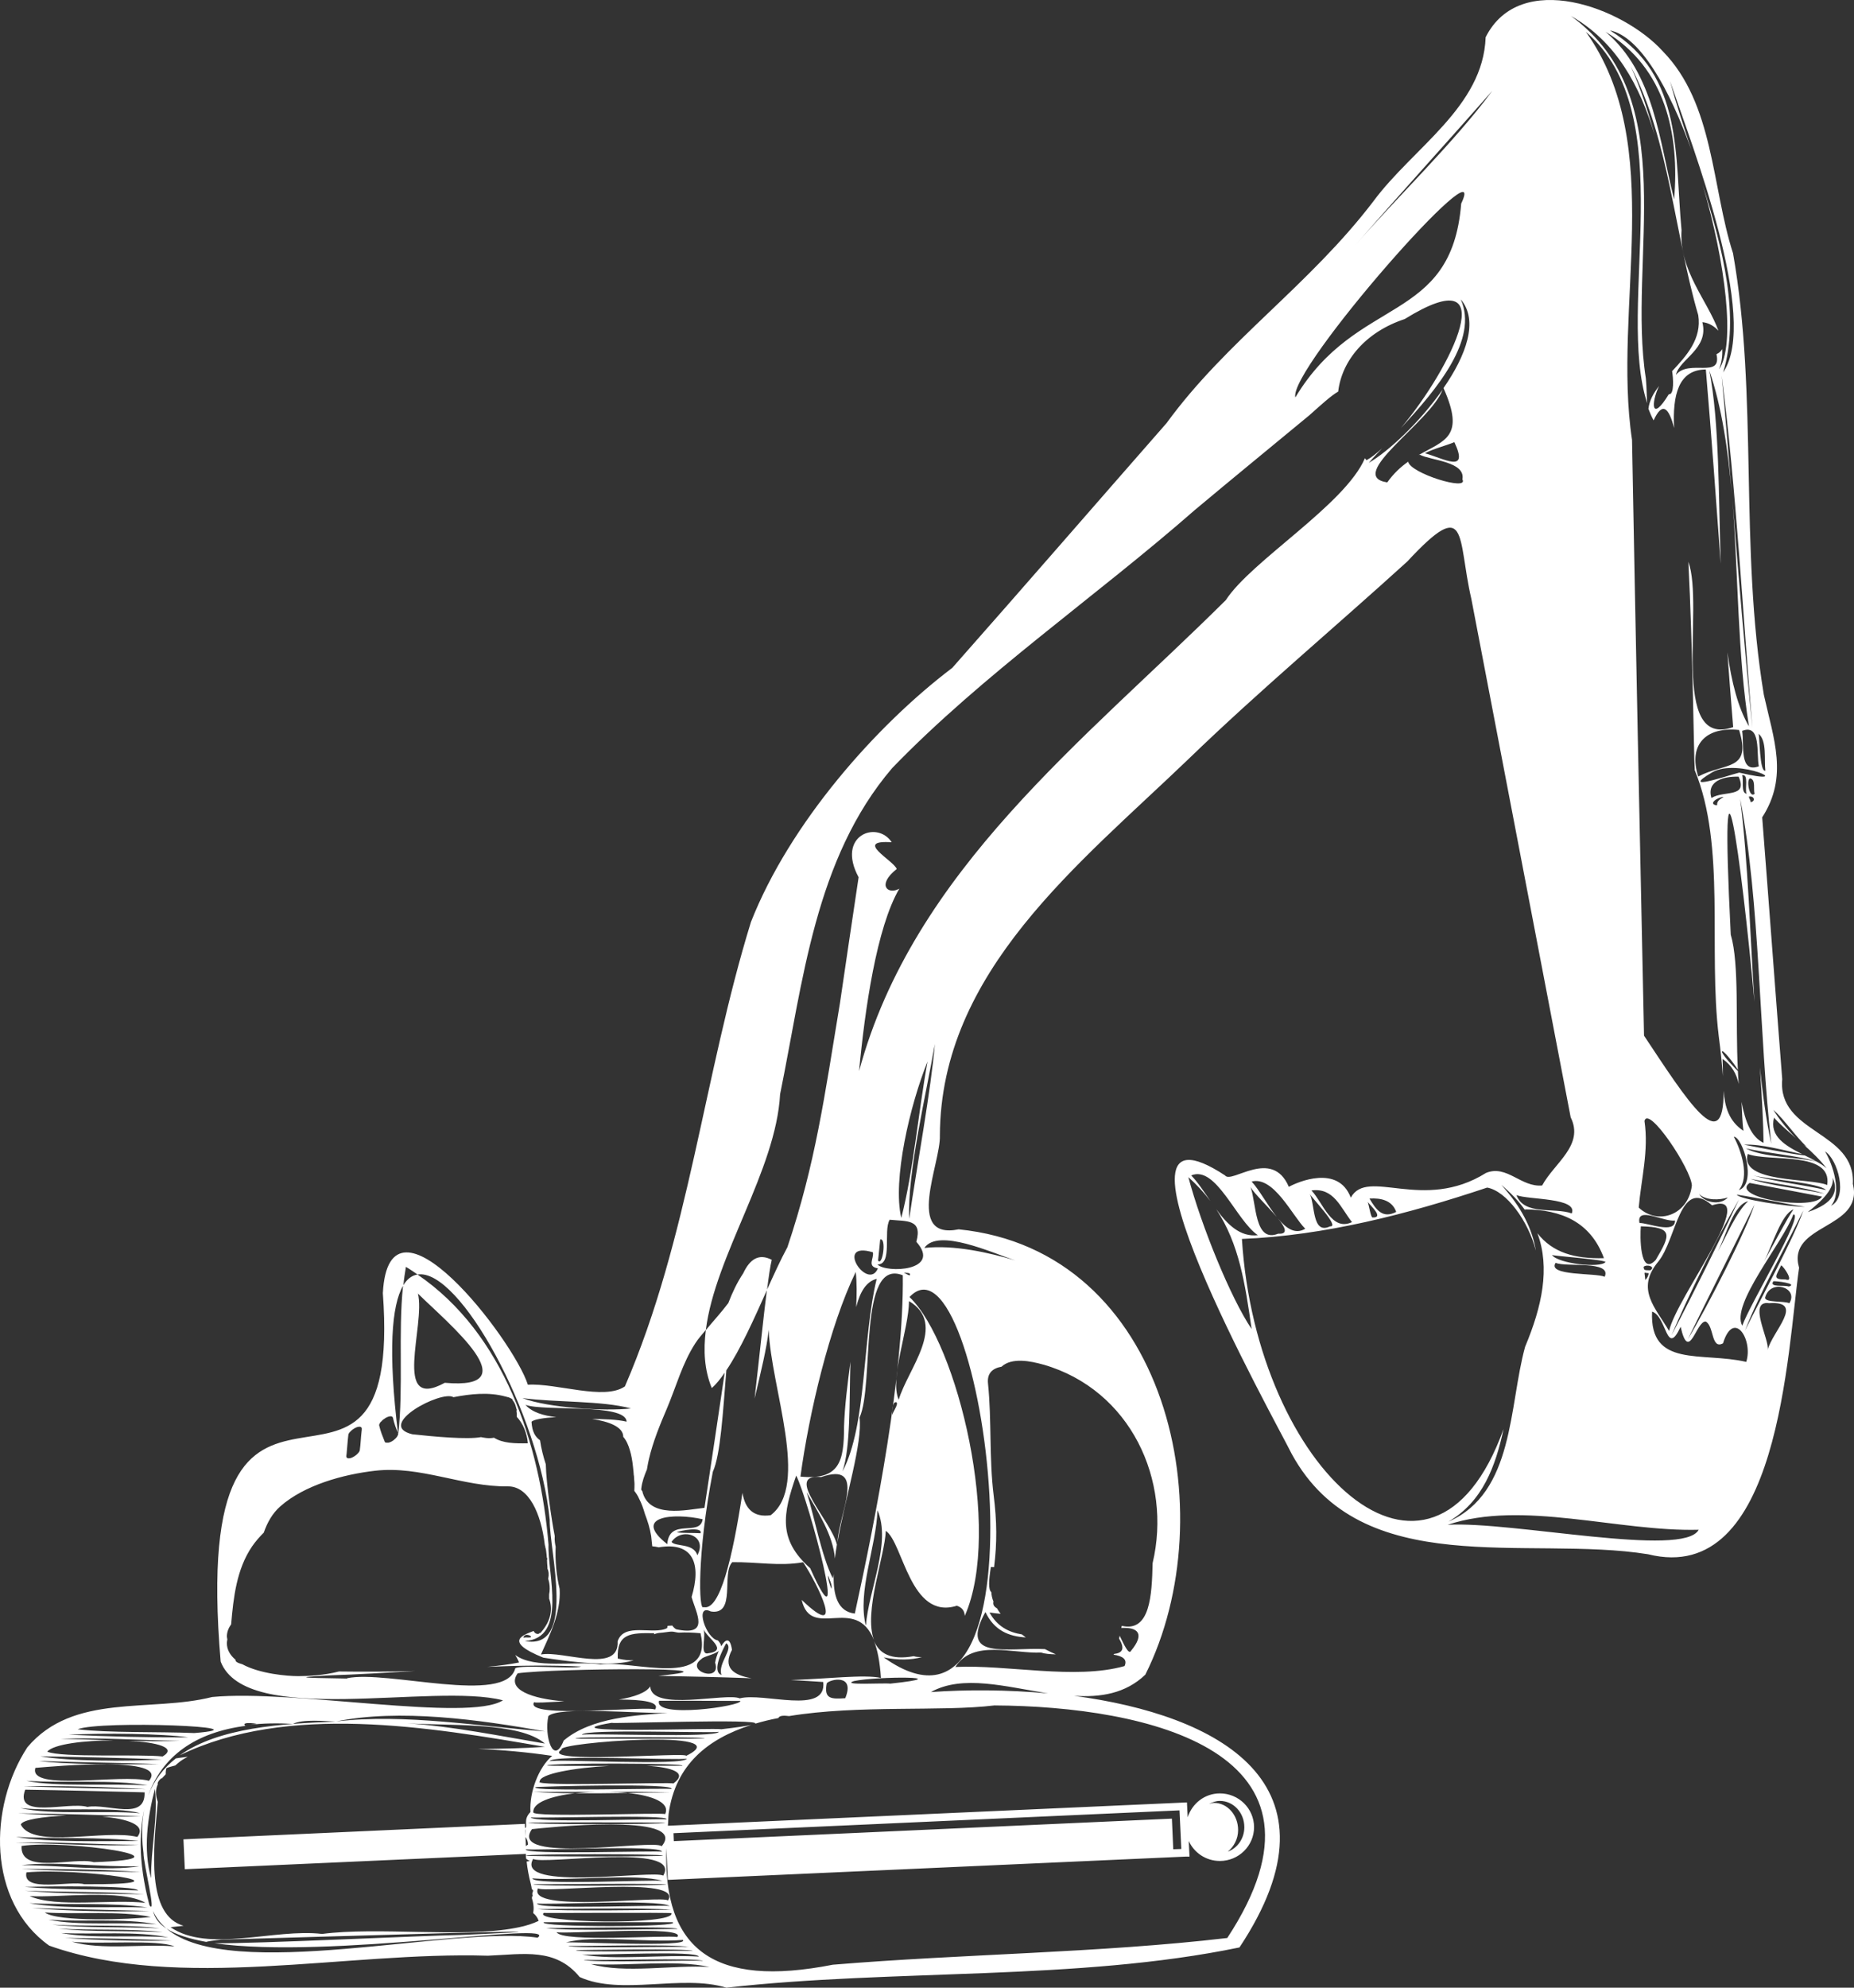 <?xml version="1.0" encoding="UTF-8"?> <svg xmlns="http://www.w3.org/2000/svg" width="98" height="105" viewBox="0 0 98 105" fill="none"><rect x="0" y="0" width="98" height="105" fill="#333333" stroke="none"/><path d="M97.939 62.553C98.099 59.729 93.949 59.888 94.206 57.009C93.845 52.401 93.508 47.785 93.147 43.177C94.535 41.028 93.757 39.053 93.235 36.705C91.934 28.877 92.938 20.906 91.605 13.38C90.474 9.874 90.602 5.472 87.889 2.704C85.794 0.388 80.343 -1.642 78.529 1.967C78.401 5.647 74.692 7.804 72.605 10.62C69.218 15.069 64.835 17.996 61.664 22.35C57.948 26.585 54.071 31.058 50.338 35.278C46.284 38.347 41.741 43.502 39.694 48.705C37.198 56.779 36.427 65.384 33.032 73.236C31.94 73.997 29.42 73.053 27.902 73.149C27.156 70.793 20.558 62.204 20.237 68.311C21.328 83.229 9.93 67.391 11.664 87.774C13.012 91.271 22.926 88.868 26.586 89.82C24.748 90.986 15.501 89.233 11.214 89.645C7.963 90.47 3.877 89.415 1.445 92.302C-0.618 95.459 -0.674 100.448 2.601 102.779C9.504 105.222 18.254 103.081 25.791 103.311C27.702 103.231 29.363 102.882 30.64 104.437C32.831 105.436 36.026 104.278 38.394 105C47.288 104.001 56.928 104.651 65.517 102.874C71.289 94.174 64.337 90.589 56.768 89.582C58.172 89.669 59.489 89.471 60.541 88.464C64.795 79.961 61.745 66.05 50.675 64.94C47.802 65.519 49.736 61.442 49.68 59.983C49.72 51.314 57.041 45.651 62.836 40.084C66.553 36.491 70.566 33.136 74.387 29.662C77.654 26.149 77.012 28.354 77.775 31.645C79.516 40.734 81.282 49.942 83.024 59.023C83.755 60.498 82.157 61.434 81.515 62.624C80.4 62.727 79.653 61.514 78.553 61.958C75.206 64.052 72.284 61.656 71.401 63.266C70.735 61.506 68.584 62.442 68.126 62.695C67.235 60.609 65.092 62.56 64.755 62.093C57.466 57.302 67.38 74.989 68.279 76.805C71.979 83.562 80.704 81.08 87.11 82.103C94.078 83.84 94.471 71.332 95.097 66.97C94.431 64.631 98.509 64.956 97.947 62.569L97.939 62.553ZM77.237 10.754C76.723 17.147 71.73 15.553 68.471 20.994C68.07 19.534 78.874 7.296 77.237 10.754ZM33.505 77.963C33.505 77.828 33.521 78.153 33.521 78.145C33.521 78.217 33.538 78.288 33.538 78.367C33.538 78.494 33.537 78.629 33.529 78.756C33.626 78.883 33.714 79.01 33.778 79.16C33.915 79.422 34.011 79.7 34.091 79.977C34.236 80.358 34.356 80.739 34.42 81.143C34.437 81.326 34.461 81.508 34.477 81.683C34.589 81.69 34.709 81.714 34.822 81.738C36.668 81.429 37.077 82.642 36.556 84.363C36.804 85.236 37.543 86.449 35.745 86.068C35.657 86.021 35.592 85.949 35.536 85.87C35.456 85.87 35.368 85.886 35.287 85.886C35.279 85.926 35.271 85.965 35.263 86.005C34.549 86.386 32.984 85.68 32.647 86.703C32.743 88.456 29.741 87.171 28.593 87.401C29.018 86.441 29.668 85.196 29.58 83.927C29.412 83.237 29.339 82.46 29.371 81.706C29.355 81.627 29.339 81.556 29.331 81.476C29.315 81.365 29.315 81.254 29.323 81.143C29.155 80.295 28.874 78.383 28.85 77.352C28.713 76.932 28.609 76.511 28.545 76.083C28.304 75.909 28.127 75.655 28.095 75.108C28.191 74.989 28.721 74.893 29.404 74.862C28.721 74.782 28.127 74.608 27.774 74.211C28.777 74.576 33.096 74.108 33.12 75.1C32.614 74.981 31.964 74.965 31.29 74.957C32.205 75.092 32.952 75.385 32.943 75.901C33.112 76.091 33.224 76.361 33.289 76.591C33.377 76.876 33.425 77.17 33.457 77.463C33.473 77.63 33.497 77.796 33.505 77.971V77.963ZM35.769 80.945C35.946 80.85 37.158 80.628 37.029 80.993C36.62 80.969 36.138 80.993 35.769 80.945ZM36.861 82.158C36.66 81.5 35.705 81.722 35.496 81.453C36.034 80.651 37.431 81.112 36.861 82.158ZM35.271 81.571C33.385 80.096 35.6 79.906 37.142 80.255C37.005 81.207 35.376 80.152 35.271 81.571ZM33.353 74.402C31.98 74.56 28.946 74.37 27.613 73.855C29.379 74.092 31.804 73.981 33.353 74.402ZM21.32 67.922C21.352 67.581 21.401 67.248 21.457 66.923C21.673 67.05 21.874 67.192 22.075 67.327C24.282 66.97 28.512 74.687 29.058 80.287C29.034 81.968 30.479 87.21 27.742 86.687C30.006 86.552 28.938 83.15 28.994 81.595C28.561 76.313 26.65 70.444 22.067 67.327C21.77 67.375 21.513 67.565 21.304 67.922C21.039 70.452 21.336 73.307 21.047 75.79C20.502 71.38 20.702 68.953 21.304 67.922H21.32ZM27.662 86.513C27.734 86.195 28.24 86.473 28.015 86.497C27.886 86.513 27.79 86.481 27.662 86.513ZM22.091 68.334C23.704 69.921 28.015 73.45 23.512 73.046C20.686 74.592 22.508 69.992 22.091 68.334ZM23.969 73.807C24.884 73.632 25.831 73.529 26.73 73.775C26.763 73.775 26.787 73.791 26.811 73.799C26.835 73.799 26.859 73.807 26.891 73.815C26.891 73.815 26.891 73.815 26.907 73.823C26.987 73.855 27.052 73.886 27.1 73.934C27.1 73.934 27.092 73.934 27.084 73.95C27.124 73.997 27.156 74.045 27.188 74.1C27.236 74.188 27.268 74.299 27.292 74.402C27.3 74.433 27.317 74.465 27.325 74.497C27.325 74.497 27.308 74.497 27.3 74.497C27.317 74.608 27.325 74.727 27.317 74.846C27.638 75.187 27.854 75.686 27.902 76.242C27.172 76.258 26.57 76.234 26.112 75.948C25.984 75.972 25.848 75.98 25.711 75.964C25.615 75.956 25.518 75.932 25.422 75.917C24.708 76.051 22.958 75.893 21.794 75.766C19.819 75.282 23.335 73.418 23.969 73.807ZM20.148 75.1C20.212 75.012 20.309 74.949 20.397 74.894C20.494 74.838 20.742 74.743 20.774 74.909C20.806 75.052 20.847 75.195 20.895 75.338C20.935 75.449 20.983 75.568 21.031 75.679C21.055 75.71 21.055 75.75 21.039 75.79C21.031 75.814 21.015 75.837 21.007 75.861C20.959 75.948 20.879 76.02 20.799 76.083C20.726 76.139 20.622 76.194 20.526 76.21C20.485 76.21 20.365 76.226 20.341 76.17C20.229 75.885 20.108 75.599 20.044 75.306C20.028 75.234 20.092 75.155 20.132 75.1H20.148ZM18.326 76.741C18.358 76.424 18.374 76.107 18.414 75.79C18.422 75.71 18.511 75.631 18.567 75.576C18.647 75.504 18.744 75.441 18.84 75.401C18.896 75.377 19 75.353 19.065 75.377C19.129 75.409 19.129 75.465 19.121 75.52C19.121 75.552 19.121 75.576 19.113 75.607C19.073 75.94 19.065 76.281 19.017 76.615C19 76.702 18.92 76.773 18.864 76.829C18.784 76.9 18.687 76.963 18.591 77.003C18.535 77.027 18.43 77.051 18.366 77.027C18.302 76.995 18.302 76.94 18.31 76.884C18.31 76.837 18.326 76.797 18.326 76.749V76.741ZM18.35 88.67C17.122 88.638 14.738 88.646 17.403 88.503C18.896 88.456 20.413 88.361 21.938 88.273C20.606 88.313 19.217 88.313 17.917 88.297C17.13 88.503 16.255 88.543 15.774 88.543C15.164 88.543 13.727 88.416 12.812 87.916C12.547 87.845 12.426 87.766 12.45 87.678C12.169 87.441 11.985 87.147 11.993 86.782C11.993 86.719 12.009 86.663 12.017 86.608C12.017 86.56 11.993 86.505 11.993 86.457C11.993 86.203 12.081 85.997 12.218 85.807C12.338 84.387 12.507 82.888 13.325 81.69C13.51 81.421 13.719 81.183 13.943 80.961C14.128 80.429 14.401 79.938 14.818 79.573C16.095 78.447 18.15 77.883 19.827 77.693C22.227 77.415 24.459 78.55 26.851 78.518C27.951 78.51 28.601 79.954 28.794 81.579C28.794 81.603 28.809 81.635 28.809 81.659C28.826 81.659 28.85 81.659 28.866 81.667C28.85 81.667 28.826 81.667 28.809 81.667C28.826 81.746 28.858 81.825 28.866 81.912C28.866 81.912 28.874 81.912 28.882 81.912C28.882 81.912 28.874 81.912 28.866 81.912C28.882 82.039 28.898 82.166 28.906 82.285C28.93 82.317 28.938 82.357 28.914 82.404C28.914 82.531 28.93 82.658 28.938 82.785C28.938 82.809 28.938 82.84 28.938 82.864C29.002 82.991 29.026 83.166 28.978 83.403C29.002 83.483 29.026 83.57 29.034 83.633C29.066 83.816 29.066 84.038 29.026 84.22C29.026 84.22 29.026 84.236 29.026 84.244C29.026 84.3 29.026 84.371 29.026 84.45C29.211 84.95 29.155 85.577 28.617 86.203C28.593 86.227 28.577 86.259 28.553 86.282C28.553 86.267 28.553 86.259 28.553 86.243C28.512 86.275 28.488 86.314 28.432 86.314C28.352 86.314 28.28 86.275 28.232 86.203C28.224 86.187 28.215 86.171 28.207 86.156C27.726 86.354 26.53 86.687 28.721 87.567C31.45 87.988 32.775 87.94 33.497 87.702C33.281 87.718 33.016 87.694 32.654 87.615C32.598 86.283 33.329 86.251 34.581 86.275C34.581 86.298 34.573 86.306 34.565 86.33C34.661 86.298 34.758 86.267 34.854 86.259C34.974 86.251 35.095 86.235 35.215 86.219C35.343 86.203 35.464 86.179 35.592 86.195C35.705 86.211 35.809 86.251 35.922 86.243C35.922 86.243 35.922 86.243 35.929 86.243C36.227 86.227 36.58 86.235 37.029 86.275C37.728 89.249 33.457 87.686 31.747 87.924C30.463 87.726 28.248 88.186 27.236 87.425C27.308 87.552 27.381 87.671 27.437 87.821C27.011 87.908 26.442 87.988 25.759 88.051C27.429 87.98 29.09 87.956 30.72 88.035C30.375 88.186 27.517 87.924 27.236 88.13C26.73 90.09 20.445 88.202 18.342 88.654L18.35 88.67ZM46.405 67.002C45.883 68.247 44.053 65.527 46.14 66.153C46.204 66.494 45.811 66.899 46.405 67.002ZM47.023 64.432C47.914 64.528 48.773 64.377 48.436 65.598C49.808 67.145 46.846 67.272 46.381 66.796C47.2 66.804 46.678 65.035 47.023 64.44V64.432ZM46.413 66.59C46.445 66.36 46.501 65.701 46.525 65.479C46.87 65.36 46.654 66.915 46.413 66.59ZM49.03 56.073C48.54 58.73 48.291 61.815 47.641 64.337C47.167 62.339 48.099 58.373 49.03 56.073ZM45.177 85.236C44.302 85.132 44.029 84.308 44.069 83.15C44.053 83.229 44.045 83.308 44.021 83.38C43.419 82.182 43.05 80.128 42.64 78.835C43.218 79.835 44.037 81.103 44.133 82.325C44.157 82.087 44.197 81.849 44.237 81.595C43.949 80.342 41.388 77.82 43.403 78.026C45.851 77.186 44.342 79.946 44.27 81.46C44.687 79.081 45.602 76.21 45.434 74.885C46.236 73.133 45.329 66.415 47.721 67.367C47.778 72.578 46.325 80.025 45.185 85.236H45.177ZM45.771 85.878C45.297 84.117 46.325 81.69 46.381 79.779C47.135 81.484 45.899 84.03 45.771 85.878ZM43.949 83.927C43.892 83.816 43.732 83.332 43.78 83.237C43.836 83.427 44.005 83.737 43.949 83.927ZM47.384 74.076C47.513 74.188 47.159 74.616 47.167 74.767C47.151 74.671 47.143 74.005 47.384 74.076ZM48.05 68.731C50.105 69.96 47.978 72.324 47.505 73.942C47.007 72.816 48.034 70.246 48.05 68.731ZM47.769 67.224C47.874 67.256 48.179 67.2 48.083 67.375C47.986 67.351 47.858 67.264 47.769 67.224ZM45.233 67.184C45.297 67.763 45.289 68.39 45.257 69.048C45.458 68.247 45.787 67.692 46.341 67.557C45.578 70.666 45.827 75.29 44.535 77.725C44.968 76.424 44.888 74.061 44.952 71.935C44.799 73.117 44.647 74.291 44.615 75.361C44.615 77.201 44.382 78.201 42.311 78.002C42.761 74.671 43.844 70.055 45.233 67.192V67.184ZM42.825 82.84C41.115 81.326 41.38 79.977 42.086 77.947C42.745 79.248 45.008 87.718 42.825 82.84ZM42.456 82.531C43.242 83.721 44.735 86.774 42.375 84.514C42.873 86.671 45.225 84.22 46.196 86.632C45.642 85.132 46.774 82.198 46.822 80.866C47.745 81.492 48.099 85.6 50.579 84.823C50.868 84.918 50.988 85.117 50.996 85.362C53.003 80.826 50.611 70.936 48.075 68.517C51.928 64.416 55.941 94.118 46.71 87.552C47.489 87.71 48.155 87.694 48.733 87.536C48.588 87.536 48.444 87.536 48.299 87.488C47.087 87.71 46.477 87.345 46.204 86.695C46.381 87.155 46.509 87.781 46.565 88.638C45.706 88.44 43.627 88.694 41.797 88.749C42.399 88.781 42.985 88.813 43.515 88.852C43.716 90.621 40.361 89.384 39.1 89.717C38.386 89.4 34.42 90.446 34.372 89.082C34.172 89.407 33.538 89.645 32.711 89.78C33.955 89.78 34.91 89.899 34.621 90.312C34.356 90.082 27.662 90.835 28.232 89.915C28.248 89.971 28.93 89.923 29.829 89.875C28.127 89.74 26.747 89.257 27.365 88.392C29.315 88.123 39.791 88.043 34.798 88.527C36.299 88.559 38.041 88.591 39.726 88.654C38.739 88.487 38.201 88.075 38.691 87.155C38.594 86.457 38.338 86.592 38.121 86.965C38.113 86.877 38.057 86.774 37.944 86.655C37.326 86.568 36.692 84.688 37.567 85.125C38.932 85.347 38.121 83.118 38.707 82.523C40.015 82.507 41.187 82.745 42.431 82.531H42.456ZM47.055 88.939C46.734 88.892 44.422 89.043 45.129 88.805C46.333 88.543 50.796 88.543 47.055 88.939ZM44.679 89.709C43.949 89.756 43.539 89.764 43.7 88.924C43.836 88.717 45.225 88.384 44.679 89.709ZM35.584 94.214C35.617 94.126 28.095 94.388 28.529 94.111C28.512 93.706 30.359 93.381 32.205 93.286C30.527 93.286 28.93 93.286 28.922 93.262C28.906 93.119 36.451 93.135 36.058 93.278C36.042 93.278 35.239 93.278 34.18 93.278C35.528 93.357 36.379 93.643 35.592 94.214H35.584ZM28.4 100.543C28.553 100.662 34.798 100.289 35.416 100.693C35.343 100.59 28.232 100.915 28.4 100.543ZM35.464 100.884C35.287 100.884 29.556 100.979 28.416 100.852C28.593 100.852 34.324 100.757 35.464 100.884ZM35.311 100.392C34.982 100.114 27.814 101.082 28.44 99.75C28.705 100.027 36.146 99.067 35.311 100.392ZM28.191 99.528C28.336 99.559 35.151 99.464 35.223 99.559C34.974 99.591 28.36 99.678 28.191 99.528ZM34.974 97.529C34.597 97.132 26.787 98.504 28.119 96.625C28.416 96.593 36.516 95.689 34.974 97.529ZM34.99 97.822C34.958 97.743 27.557 98.005 27.806 97.688C28.151 97.775 35.014 97.426 34.99 97.822ZM35.055 99.083C34.613 98.758 27.18 99.94 28.183 98.195C28.641 98.536 36.114 97.323 35.055 99.083ZM35.038 99.361C34.758 99.266 28.224 99.623 28.135 99.226C30.214 99.377 33.618 98.941 35.038 99.361ZM27.919 96.292C27.999 96.26 35.095 96.26 35.167 96.292C35.014 96.387 28.047 96.379 27.919 96.292ZM28.055 95.998C28.055 96.078 35.496 95.824 35.223 96.109C34.758 96.054 28.087 96.323 28.055 95.998ZM35.159 95.832C35.014 95.736 28.127 96.022 28.191 95.737C28.143 95.221 29.131 94.88 30.383 94.729C29.604 94.729 28.858 94.698 28.191 94.65C29.283 94.666 30.391 94.65 31.499 94.65C31.113 94.658 30.736 94.689 30.383 94.729C31.298 94.737 32.253 94.729 33.192 94.713C32.863 94.674 32.51 94.658 32.149 94.65C33.257 94.65 34.356 94.65 35.424 94.682C34.725 94.682 33.963 94.698 33.192 94.713C34.485 94.856 35.44 95.221 35.159 95.832ZM28.296 94.412C28.28 94.372 35.817 94.174 35.488 94.507C35.488 94.436 28.023 94.658 28.296 94.412ZM29.058 93.04C29.123 92.659 36.01 93.016 36.299 92.897C36.218 93.302 29.339 92.905 29.058 93.04ZM36.267 92.754C36.355 92.54 28.392 93.214 29.692 92.421C29.307 92.056 39.277 91.295 36.267 92.754ZM36.499 91.85H30.712C28.432 91.723 40.28 91.763 36.499 91.85ZM30.76 91.636C30.881 91.319 37.567 91.565 37.992 91.485C37.88 91.819 31.177 91.549 30.76 91.636ZM29.797 91.945C29.251 93.325 28.753 91.692 28.986 90.653C29.508 90.129 33.722 90.526 35.303 90.486C33.706 90.605 31.258 90.708 29.797 91.945ZM34.838 89.844C35.368 89.844 38.723 89.844 39.132 89.852C39.245 90.121 34.549 90.803 34.838 89.844ZM38.137 88.48C37.583 88.289 38.233 87.091 38.386 86.806C38.819 87.076 37.92 87.869 38.137 88.48ZM37.174 86.021C37.334 86.536 38.602 87.195 37.374 87.345C36.989 87.345 37.35 86.386 37.174 86.021ZM37.992 87.21C37.904 87.417 37.832 87.639 37.8 87.829C38.161 88.916 36.17 88.273 37.077 87.639C37.174 87.504 37.736 87.417 38.001 87.21H37.992ZM28.817 91.462C25.55 91.224 21.376 90.502 17.764 90.938C21.096 90.256 25.318 90.835 28.817 91.462ZM28.802 92.104C26.482 91.715 23.921 91.192 21.513 91.033C23.785 91.176 27.453 90.946 28.802 92.104ZM13.59 91.057C13.59 91.057 13.382 91.089 13.205 91.113C13.903 91.033 14.658 91.017 15.485 91.065C16.006 90.803 17.194 90.922 17.756 90.946C14.899 91.049 11.575 91.255 9.504 92.723C15.196 89.963 22.685 91.224 28.802 92.278C27.646 92.358 26.458 92.382 25.253 92.389C26.522 92.437 27.846 92.556 29.187 92.754C28.464 93.365 27.975 94.674 28.039 95.721C27.622 96.141 27.927 96.474 27.75 96.577C27.75 96.625 27.774 96.672 27.774 96.712C27.774 96.823 27.774 96.926 27.774 97.037C27.854 97.148 27.91 97.275 27.91 97.442C27.862 97.465 27.83 97.497 27.798 97.521L27.742 96.347L9.697 97.164L9.769 98.742L27.798 97.933C27.798 97.933 27.798 97.989 27.798 98.021C27.878 97.925 35.014 97.925 35.047 98.021C35.014 98.084 27.894 98.084 27.798 98.021C27.798 98.076 27.806 98.14 27.814 98.195C27.87 98.235 27.935 98.274 28.007 98.306C27.951 98.322 27.894 98.322 27.838 98.338C27.878 98.719 27.951 99.107 28.063 99.543C28.087 99.623 28.095 99.718 28.111 99.805C28.175 99.813 28.2 99.869 28.143 99.996C28.111 100.122 28.215 100.17 28.119 100.186C28.119 100.218 28.119 100.257 28.119 100.289C28.215 100.59 28.224 100.844 28.183 101.058C28.312 101.161 28.416 101.296 28.472 101.471C28.175 101.613 27.814 101.732 27.413 101.812C27.349 101.828 27.284 101.835 27.212 101.851C24.483 102.367 19.924 101.78 17.026 102.161C14.505 101.859 11.014 103.184 9.015 101.804C9.248 101.78 9.472 101.756 9.705 101.732C7.746 101.169 8.092 97.814 8.34 95.181C8.212 94.848 8.212 94.531 8.34 94.261C8.316 94.19 8.357 94.087 8.525 93.936C8.533 93.936 8.541 93.944 8.549 93.952C8.621 93.873 8.686 93.801 8.758 93.73C8.758 93.635 8.758 93.532 8.798 93.405C8.918 93.349 9.079 93.309 9.264 93.262C9.352 93.191 9.432 93.111 9.52 93.048C9.528 93.048 9.537 93.032 9.553 93.024C9.673 92.937 9.801 92.873 9.922 92.802C9.713 92.834 9.504 92.85 9.296 92.889C8.654 93.389 8.148 94.031 7.835 94.848C8.565 92.81 10.283 91.501 13.052 91.16C12.996 91.16 12.964 91.168 12.964 91.168C12.683 90.906 13.791 91.065 13.574 91.089L13.59 91.057ZM7.586 97.894C7.578 98.433 8.292 101.249 7.899 100.638C7.289 98.338 7.297 96.395 7.835 94.856C7.53 95.681 7.425 96.672 7.586 97.894ZM7.987 99.218C7.562 97.711 7.795 96.006 8.188 94.499C8.365 95.966 7.963 97.703 7.987 99.218ZM10.275 91.549C8.332 91.469 5.764 91.549 4.102 91.35C5.322 90.867 14.28 91.224 10.275 91.549ZM9.962 91.779C7.907 91.787 5.619 91.731 3.629 91.636C5.475 91.541 8.581 91.573 9.962 91.779ZM3.211 91.85C5.258 91.779 7.441 91.93 9.512 91.961C8.629 91.993 7.722 91.977 6.807 91.961C8.284 92.033 9.384 92.318 8.597 92.786C7.353 92.651 3.267 92.865 2.497 92.532C2.834 92.128 4.479 91.937 6.013 91.937C5.073 91.906 4.126 91.874 3.203 91.85H3.211ZM8.557 92.945C6.767 93.048 3.653 93.048 2.136 92.778C3.99 92.81 6.783 92.865 8.557 92.945ZM8.389 93.191C6.639 93.222 3.275 93.206 2.063 93.024C4.118 93.103 6.334 93.111 8.389 93.191ZM1.871 93.389C2.882 93.302 8.983 92.746 7.875 94.071C6.398 93.682 1.485 94.666 1.871 93.389ZM7.803 94.317C5.86 94.198 2.946 94.412 1.397 94.071C3.388 94.214 6.021 93.984 7.803 94.317ZM7.722 94.515C5.595 94.491 3.372 94.436 1.237 94.364C3.131 94.325 5.836 94.396 7.722 94.515ZM7.642 94.682C7.698 96.22 5.667 95.253 4.624 95.451C3.588 95.157 0.739 96.133 1.333 94.539C3.388 94.571 5.587 94.626 7.65 94.682H7.642ZM7.401 95.784C5.419 95.618 2.786 95.895 1.068 95.514C2.946 95.705 6.165 95.411 7.401 95.784ZM7.449 95.943C6.815 95.966 6.117 95.966 5.395 95.959C6.743 96.078 7.763 96.411 7.257 97.037C5.555 96.617 1.758 97.688 1.1 96.387C1.164 96.133 2.256 95.959 3.508 95.911C2.625 95.879 1.75 95.84 0.964 95.792C3.043 95.8 5.346 95.887 7.441 95.943H7.449ZM7.329 97.251C5.33 97.251 2.697 97.338 0.843 97.037C2.97 97.14 5.298 97.029 7.329 97.251ZM7.313 97.45C5.587 97.553 2.609 97.37 0.827 97.338C2.906 97.283 5.162 97.442 7.313 97.45ZM4.953 98.37C3.926 98.076 1.052 99.052 1.14 97.513C3.452 97.164 10.652 98.187 4.953 98.37ZM7.377 98.584C5.708 98.861 3.027 98.528 1.132 98.528C2.946 98.314 5.378 98.639 7.377 98.584ZM7.441 98.893C5.395 98.853 3.195 98.853 1.156 98.727C3.171 98.727 5.451 98.75 7.441 98.893ZM4.455 99.535C3.749 99.329 1.156 100.003 1.397 98.909C4.182 98.655 10.749 99.567 4.455 99.535ZM7.305 99.861C5.435 99.797 3.163 99.837 1.301 99.678C2.665 99.639 7.128 99.599 7.305 99.861ZM1.317 99.876C3.332 99.956 5.627 99.924 7.602 100.059C5.595 100.035 3.251 100.059 1.317 99.876ZM7.69 100.519C5.892 100.313 2.994 100.796 1.566 100.162C3.171 100.257 6.43 99.773 7.69 100.519ZM7.787 100.765C5.884 100.701 3.372 100.868 1.55 100.535C3.484 100.646 5.932 100.479 7.787 100.765ZM7.907 100.947C6.037 101.003 3.58 100.955 1.702 100.797C3.492 100.836 6.085 100.908 7.907 100.947ZM7.971 101.264C6.944 101.399 3.043 101.542 2.368 101.026C4.15 101.145 6.302 100.915 7.971 101.264ZM2.561 101.407C4.335 101.542 6.558 101.312 8.276 101.653C6.438 101.502 4.231 101.756 2.561 101.407ZM8.437 101.867C6.599 101.764 4.487 101.867 2.762 101.669C4.632 101.78 6.647 101.645 8.437 101.867ZM8.605 102.065C6.799 101.986 4.841 102.065 3.099 101.883C4.865 101.978 6.888 101.867 8.605 102.065ZM8.902 102.343C7.144 102.2 4.897 102.43 3.235 102.113C5.033 102.2 7.185 101.994 8.902 102.343ZM9.071 102.51C7.361 102.549 5.17 102.494 3.444 102.375C4.889 102.375 7.554 102.438 9.071 102.51ZM3.797 102.573C5.282 102.724 8.3 102.438 9.223 102.819C7.466 102.676 5.411 103.033 3.797 102.573ZM28.416 102.359C23.993 101.701 12.169 104.762 8.798 101.875C8.413 101.629 8.172 101.32 8.092 100.947C8.244 101.312 8.493 101.613 8.798 101.875C9.288 102.2 10.018 102.422 10.901 102.581C10.997 102.549 11.246 102.51 11.68 102.462C15.677 102.351 34.758 101.756 24.338 102.216C22.291 102.248 13.502 102.684 11.335 102.652C17.395 103.517 29.668 101.439 28.416 102.359ZM28.745 101.05C28.826 101.066 35.432 101.019 35.496 101.066C35.657 101.717 28.087 101.582 28.745 101.05ZM28.745 101.542H35.544C36.194 101.812 28.4 101.82 28.745 101.542ZM35.809 101.899C35.568 101.883 29.957 102.034 28.858 101.851C28.954 101.867 35.777 101.732 35.809 101.899ZM35.793 102.327C35.247 102.208 29.692 102.629 29.42 102.065C29.757 102.192 36.403 101.685 35.793 102.327ZM29.917 102.613C31.282 102.208 34.252 102.629 36.09 102.478C36.548 102.882 30.102 102.557 29.917 102.613ZM30.054 102.787C30.222 102.835 35.657 102.676 36.427 102.851C36.371 102.803 30.03 102.946 30.054 102.787ZM30.439 103.017C30.535 103.017 36.58 102.906 36.612 103.065C36.443 103.009 30.567 103.168 30.439 103.017ZM36.941 103.358C35.151 103.239 32.446 103.564 30.768 103.247C31.747 103.295 36.821 103.025 36.941 103.358ZM37.158 103.588C36.845 103.525 31.089 103.707 30.856 103.525C31.161 103.588 36.941 103.406 37.158 103.588ZM31.234 103.755C33.128 103.866 35.729 103.509 37.503 103.906C35.568 103.787 33.024 104.27 31.234 103.755ZM64.875 102.375C58.084 103.168 50.916 103.215 44.021 103.787C37.72 105.024 35.047 102.986 35.223 97.624L35.303 99.305L62.668 98.076H62.876L62.836 97.251C63.117 97.87 63.743 98.306 64.482 98.306C65.477 98.306 66.288 97.505 66.288 96.522C66.288 95.538 65.477 94.737 64.482 94.737C63.671 94.737 63.013 95.276 62.78 95.998L62.74 95.213L35.376 96.442H35.303C35.328 96.228 35.319 96.038 35.343 95.808C35.705 93.214 37.423 91.85 39.71 91.121C39.453 91.176 38.948 91.255 38.113 91.35C37.952 91.255 28.529 91.636 32.325 91.01C32.39 91.065 40.312 90.779 39.911 91.057C40.304 90.938 40.722 90.835 41.147 90.756C41.195 90.613 41.468 90.621 41.709 90.653C45.361 90.05 49.76 90.43 52.562 90.09C60.629 90.137 71.369 92.501 64.867 102.383L64.875 102.375ZM35.6 96.839L62.347 95.633L62.443 97.672L62.017 97.688L61.945 96.07L35.617 97.259L35.6 96.831V96.839ZM64.169 95.237C64.072 95.237 63.992 95.276 63.904 95.3C64.08 95.205 64.273 95.134 64.482 95.134C65.196 95.134 65.774 95.752 65.774 96.522C65.774 97.124 65.405 97.632 64.899 97.814C65.22 97.553 65.445 97.148 65.445 96.672C65.445 95.879 64.875 95.237 64.169 95.237ZM49.206 89.384C50.876 88.448 53.172 89.106 55.403 89.455C53.236 89.257 51.077 89.249 49.206 89.384ZM55.154 72.086C59.762 73.418 61.961 78.209 60.926 82.571C60.886 84.268 60.797 86.235 59.296 85.886C59.288 85.926 59.28 85.957 59.272 85.997C60.155 85.949 60.525 86.306 59.786 87.203C59.666 87.448 59.393 86.838 59.184 86.409C59.176 86.457 59.16 86.505 59.152 86.56C59.489 87.115 59.312 87.322 58.895 87.369C58.887 87.385 58.871 87.393 58.855 87.409C59.337 87.48 59.609 87.655 59.441 88.011C56.824 88.749 53.22 87.924 50.499 88.059C51.43 86.592 53.533 87.361 55.034 87.298C55.219 87.361 55.492 87.385 55.813 87.393C55.62 87.306 55.427 87.218 55.235 87.115C53.252 87.012 50.651 87.742 52.088 85.156C52.545 86.124 53.324 86.449 54.223 86.497C54.151 86.441 54.079 86.386 54.014 86.338C53.308 86.227 52.698 85.902 52.305 85.18C52.489 85.212 52.69 85.228 52.891 85.251C52.819 85.156 52.754 85.053 52.698 84.958C52.538 84.871 52.473 84.76 52.513 84.601C52.441 84.435 52.409 84.268 52.401 84.109C52.233 83.967 52.265 83.483 52.377 82.777C52.433 82.777 52.489 82.785 52.546 82.785C52.706 81.5 52.698 80.374 52.522 78.978C52.281 77.027 52.425 75.044 52.224 73.077C52.168 72.53 52.481 72.276 52.939 72.197C53.477 71.697 54.472 71.895 55.146 72.086H55.154ZM53.669 66.582C52.273 66.169 50.426 65.749 48.861 65.923C49.584 64.861 52.425 66.177 53.669 66.582ZM48.058 64.385C47.954 61.95 48.949 57.842 49.415 55.153C49.222 57.493 48.476 61.561 48.058 64.385ZM76.306 20.51C77.454 23.087 76.362 23.254 74.989 24.039C75.013 24.039 75.021 24.031 75.053 24.023C75.639 24.325 77.478 24.38 77.301 25.324C77.662 25.966 74.532 24.999 74.435 24.388C74.05 24.658 73.673 24.999 73.328 25.483C71.08 25.142 75.639 22.278 76.249 20.589C75.053 22.302 73.368 23.872 72.348 24.451C72.557 24.213 72.798 23.952 73.055 23.682C72.758 23.96 72.477 24.174 72.236 24.309C72.196 24.277 72.18 24.237 72.148 24.206C71.096 26.664 66.143 29.623 64.795 31.701C57.306 39.14 48.275 45.977 45.41 56.581C45.715 53.337 46.333 48.998 47.537 46.944C46.935 47.285 46.325 46.754 47.4 45.905C47.24 45.453 45.088 44.359 47.135 44.493C46.365 43.312 44.189 44.129 45.385 46.341C45.072 48.451 44.703 50.886 44.398 52.996C43.579 57.945 43.106 61.458 41.621 65.884C41.276 66.518 40.914 67.311 40.537 68.144C40.352 69.58 40.144 71.65 39.887 73.878C40.208 72.514 40.537 71.198 40.633 70.246C40.746 73.315 42.817 78.463 40.738 80.041C39.815 80.176 39.381 79.684 39.245 78.859C38.715 82.333 38.049 85.109 37.19 84.895C36.933 85.156 36.837 82.103 37.679 77.749C38.089 76.844 38.209 74.632 38.394 72.387C39.14 71.285 39.863 69.659 40.545 68.136C40.633 67.438 40.714 66.875 40.794 66.55C40.104 66.193 39.63 66.526 39.285 67.264C38.956 67.755 38.707 68.287 38.498 68.834C38.129 69.326 37.703 69.786 37.31 70.262C37.174 71.332 37.23 72.363 37.623 73.323C37.856 73.125 38.081 72.839 38.306 72.514C37.952 74.894 37.599 77.289 37.238 79.652C36.315 79.747 34.284 80.247 33.947 78.756C33.907 78.732 33.883 78.7 33.899 78.621C33.939 78.272 34.059 77.947 34.196 77.622C34.228 77.416 34.268 77.225 34.3 77.082C34.517 76.154 34.886 75.258 35.263 74.378C35.745 73.236 36.066 72.022 36.748 70.968C36.909 70.714 37.117 70.484 37.31 70.254C37.8 66.328 41.019 61.815 41.235 57.802C42.44 51.901 43.066 45.358 47.159 40.575C51.968 35.603 57.932 31.518 63.165 26.934C65.108 25.308 67.243 23.563 69.21 21.937C69.852 21.366 70.342 20.914 70.735 20.684C70.927 19.043 72.188 17.535 74.251 16.854C79.605 13.546 76.731 19.439 74.05 22.611C75.969 20.549 78.16 17.916 77.213 15.815C78.176 16.941 77.494 18.781 76.306 20.494V20.51ZM75.318 23.944C75.72 23.722 76.442 23.539 76.876 23.357C77.678 25.054 76.314 24.213 75.318 23.944ZM71.618 12.975C73.938 10.318 76.546 7.447 78.882 4.798C76.868 7.519 73.865 10.398 71.618 12.975ZM95.522 60.594C95.466 60.562 95.402 60.514 95.338 60.467C95.795 60.871 96.237 61.3 96.55 61.72C96.406 61.585 96.221 61.466 96.012 61.355C94.84 61.093 93.235 61.157 92.279 60.665C93.411 60.919 94.912 61.03 96.004 61.347C95.82 61.244 95.611 61.141 95.402 61.038C94.72 60.974 92.673 60.562 92.183 60.467C93.13 60.427 94.254 60.768 95.258 60.966C94.375 60.522 93.516 60.023 93.773 59.039C94.037 59.348 94.471 59.721 94.928 60.118C94.463 59.658 93.973 59.031 93.74 58.627C94.326 59.15 94.936 60.062 95.514 60.594H95.522ZM91.645 60.046C92.135 60.07 92.882 62.553 91.91 62.87C92.496 62.172 92.039 60.776 91.645 60.046ZM94.792 64.155C95.41 64.091 92.464 68.937 92.095 70.032C91.461 68.905 94.246 65.646 94.792 64.155ZM93.251 66.621C93.708 65.725 94.158 64.147 94.8 63.885C94.495 64.313 93.692 65.836 93.251 66.621ZM89.221 70.737C90.329 68.469 91.621 65.915 92.737 63.639C92.288 65.043 90.265 69.008 89.221 70.737ZM90.803 66.114C91.276 65.154 91.637 63.639 92.4 63.457C91.75 64.067 91.284 65.249 90.803 66.114ZM88.354 70.539C89.261 68.398 90.706 65.479 91.918 63.362C90.851 65.638 89.51 68.319 88.354 70.539ZM86.925 59.214C87.134 58.373 89.39 61.752 89.43 62.624C89.245 64.186 87.632 64.749 86.621 63.79C86.749 62.283 87.158 60.8 86.925 59.214ZM88.539 64.472C88.563 65.218 87.038 64.575 86.661 64.607C86.476 63.679 87.993 64.575 88.539 64.472ZM86.733 64.781C88.467 64.821 88.306 65.225 87.519 66.558C86.669 67.47 86.685 65.249 86.733 64.781ZM87.231 67.105C86.869 67.105 86.909 67.081 86.877 66.923C87.046 66.764 87.544 66.915 87.231 67.105ZM87.15 67.256C87.126 67.398 87.07 67.525 86.966 67.613C86.933 67.105 86.845 67.248 87.15 67.256ZM87.648 66.653C88.635 65.455 88.772 62.156 90.498 63.671C93.09 62.822 88.611 68.525 88.226 70.309C87.511 69.088 86.444 68.104 87.648 66.653ZM89.807 63.076C90.177 63.425 90.891 63.401 91.332 63.258C90.923 63.695 90.104 63.536 89.807 63.076ZM92.48 62.489C93.644 62.711 95.169 62.989 96.309 63.211C95.884 63.988 91.413 63.266 92.48 62.489ZM92.528 62.275C93.724 62.521 95.322 62.695 96.446 63.06C95.234 62.798 93.588 62.648 92.528 62.275ZM92.681 62.1C93.54 62.299 96.173 62.489 96.518 62.862C95.426 62.608 93.781 62.41 92.681 62.1ZM92.384 60.959C93.492 61.395 96.871 60.776 96.582 62.6C95.747 62.219 91.926 62.505 92.384 60.959ZM91.934 40.813C91.26 40.988 88.732 41.852 90.506 40.797C91.878 40.004 95.153 41.575 91.934 40.813ZM92.536 41.123C92.809 41.218 92.673 41.686 92.745 41.932C92.448 42.209 92.28 41.067 92.536 41.123ZM92.536 42.376C92.536 42.257 92.464 42.209 92.44 42.082C92.729 42.027 92.817 42.328 92.536 42.376ZM92.32 41.932C92.007 41.876 92.183 41.218 92.087 40.948C92.456 40.885 92.215 41.678 92.32 41.932ZM90.465 42.154C90.192 41.25 91.124 41.004 91.902 41.028C92.408 42.162 91.124 41.741 90.465 42.154ZM91.108 42.098C90.963 42.209 90.746 42.273 90.762 42.542C90.249 42.487 90.778 42.106 91.108 42.098ZM89.767 41.02C89.229 39.362 90.152 38.371 91.926 38.561C92.601 40.75 91.196 40.266 89.767 41.02ZM93.315 40.71C93.002 40.813 93.018 38.87 92.954 38.759C93.411 39.132 93.243 40.139 93.315 40.71ZM92.97 40.48C91.918 40.869 92.207 39.362 92.087 38.608C93.106 38.212 92.833 39.83 92.97 40.48ZM89.422 7.979C88.996 6.686 88.587 5.441 88.274 4.283C89.446 7.709 93.01 16.854 91.084 19.669C91.975 16.742 91.084 13.181 90 9.763C91.22 13.879 91.742 18.249 90.867 19.51C91.011 19.146 91.051 18.789 91.035 18.44C90.971 18.543 90.883 18.646 90.73 18.709C91.027 20.034 89.277 18.947 88.587 19.804C88.772 18.963 90.345 18.432 89.984 17.02C90.313 17.044 90.618 17.234 90.835 17.472C90.257 15.87 88.74 14.284 88.884 12.158C88.515 8.28 88.996 3.989 85.103 1.61C86.677 1.911 88.25 4.679 89.422 7.971V7.979ZM88.491 10.532C87.696 7.407 87.455 3.886 84.871 1.681C88.033 3.593 88.788 7.098 88.491 10.532ZM83.032 0.841C85.416 2.189 86.677 4.505 87.463 7.138C87.118 5.893 86.725 4.671 86.203 3.513C88.242 7.392 88.523 12.42 89.767 16.647C89.96 17.9 89.157 18.781 88.386 19.606C88.443 19.954 88.515 20.867 88.21 20.827C87.287 22.342 87.255 21.303 87.696 20.391C87.399 20.771 87.182 21.16 87.134 21.596C87.215 21.81 87.303 22.017 87.407 22.207C87.865 21.208 88.21 21.517 88.491 22.611C88.403 20.875 88.716 19.526 90.168 19.518C90.457 22.921 90.706 26.347 90.955 29.773C90.835 26.18 90.891 22.35 90.353 19.574C91.019 21.525 91.34 23.762 91.541 26.101C91.365 24.007 91.196 21.906 91.003 19.836C91.782 25.871 92.111 32.367 92.633 38.474C92.231 34.508 91.902 30.455 91.573 26.41C91.886 30.384 91.846 34.643 92.448 38.371C91.87 37.387 91.525 36.023 91.308 34.461C91.405 35.777 91.501 37.094 91.613 38.41C88.21 39.6 90.112 32.05 89.245 29.678C89.486 34.429 89.526 39.695 89.582 40.687C91.236 44.684 90.289 50.124 90.851 54.74C90.963 55.573 91.027 56.271 91.067 56.85C91.067 56.541 91.067 56.231 91.051 55.938C91.549 56.279 91.79 56.739 91.91 57.263C91.886 57.041 91.87 56.81 91.862 56.581C91.605 56.319 91.172 55.883 91.019 55.581C90.995 55.319 91.686 56.208 91.862 56.517C91.726 54.003 91.95 50.949 91.485 49.371C90.859 36.919 92.039 45.191 92.737 52.916C92.504 49.324 92.408 45.604 91.983 42.201C93.05 47.721 92.962 54.534 93.628 60.427C93.355 59.15 93.171 57.786 93.026 56.382C93.138 58 93.211 59.42 93.219 60.372C92.585 60.078 92.247 59.261 92.055 58.206C92.087 58.722 92.087 59.253 92.159 59.737C91.38 59.23 91.172 58.452 91.108 57.62C91.132 61.244 89.173 58.127 86.901 54.709C86.677 44.224 86.46 33.715 86.267 23.238C85.216 16.227 88.13 7.709 83.827 1.681C88.932 6.051 85.384 16.163 87.07 21.303C87.046 21.192 87.046 20.478 86.998 19.994C86.002 13.681 89.004 5.203 83.064 0.864L83.032 0.841ZM82.037 66.296C82.117 66.344 84.895 66.55 84.862 66.669C84.598 67.002 82.358 66.756 82.037 66.296ZM84.822 67.446C84.365 67.232 81.756 67.414 82.23 66.709C82.751 66.954 85.216 66.566 84.822 67.446ZM83.081 64.099C82.157 63.766 80.56 64.226 80.159 63.132C80.753 63.385 83.426 63.258 83.081 64.099ZM73.801 64.02C73.079 64.393 72.742 63.909 72.388 63.314C73.007 63.274 73.593 63.417 73.801 64.02ZM72.541 64.313C72.445 64.266 72.356 63.615 72.292 63.496C72.469 63.711 73.175 64.345 72.541 64.313ZM71.465 64.559C70.382 65.067 69.948 63.552 69.322 62.886C70.51 62.727 70.855 63.79 71.465 64.559ZM70.309 64.781C69.338 65.249 69.523 63.608 69.226 63.052C69.266 63.211 70.863 64.829 70.309 64.781ZM66.151 62.418C67.323 62.1 68.319 64.242 68.993 64.908C68.471 65.225 67.99 64.9 67.556 64.369C67.942 64.837 68.11 65.21 67.564 65.17C66.304 65.677 66.416 63.56 66.103 62.711C66.288 63.036 67.002 63.718 67.484 64.282C66.994 63.663 66.553 62.838 66.168 62.426L66.151 62.418ZM62.804 62.172C63.262 62.584 63.647 63.005 63.976 63.441C63.631 62.941 63.31 62.442 62.965 62.093C64.281 61.537 65.349 64.488 66.489 65.249C65.549 65.36 64.875 64.678 64.289 63.877C65.501 65.717 65.814 67.795 66.159 70.206C65.06 68.588 63.495 64.742 62.812 62.172H62.804ZM65.638 65.448C70.02 65.273 74.435 64.131 78.609 62.735C79.629 62.917 80.777 64.488 81.186 66.066C80.986 64.908 80.432 63.774 79.356 62.592C79.878 63.029 80.295 63.473 80.624 63.941C80.624 63.925 80.608 63.909 80.6 63.885C82.543 63.901 84.076 64.551 84.782 66.463C83.249 66.51 82.061 66.169 81.266 65.146C81.949 66.986 81.507 69.016 80.616 71.142C79.749 74.267 80.054 78.859 76.563 80.382C78.369 79.327 79.051 77.463 79.476 75.488C75.631 86.156 66.408 77.638 65.646 65.448H65.638ZM76.522 80.548C80.48 79.224 85.545 80.921 89.791 80.81C88.996 82.309 79.926 80.35 76.522 80.548ZM92.304 71.943C89.96 71.396 87.182 72.284 87.327 69.286C88.121 69.548 88.073 71.729 88.836 70.087C89.277 72.038 89.655 69.778 90.16 69.81C90.61 70.04 90.441 71.309 91.076 70.96C91.645 69.135 92.681 70.777 92.304 71.943ZM93.435 71.317C93.564 70.809 92.344 68.675 93.516 68.842C95.45 68.707 93.668 70.349 93.435 71.317ZM94.583 68.842C94.286 68.715 93.315 68.818 93.299 68.556C93.564 67.525 95.097 68.017 94.583 68.842ZM94.551 67.962C94.302 67.867 93.492 68.025 93.74 67.684C93.877 67.66 95.073 67.811 94.551 67.962ZM94.15 66.843C94.286 66.899 94.864 67.755 94.391 67.589C93.66 67.589 93.877 67.414 94.15 66.843ZM92.239 70.285C93.018 68.287 94.367 65.907 95.322 63.941C94.808 65.455 93.05 68.636 92.239 70.285ZM91.806 63.108C92.954 63.282 94.262 63.576 95.402 63.75C94.559 63.75 91.91 63.354 91.806 63.108ZM96.871 62.212C97.184 62.91 96.959 63.56 95.555 64.028C96.622 63.203 96.943 62.64 96.871 62.212ZM96.783 63.695C97.369 63.044 96.895 61.529 96.47 60.824C97.152 61.252 97.698 63.258 96.783 63.695Z" fill="white"></path></svg> 